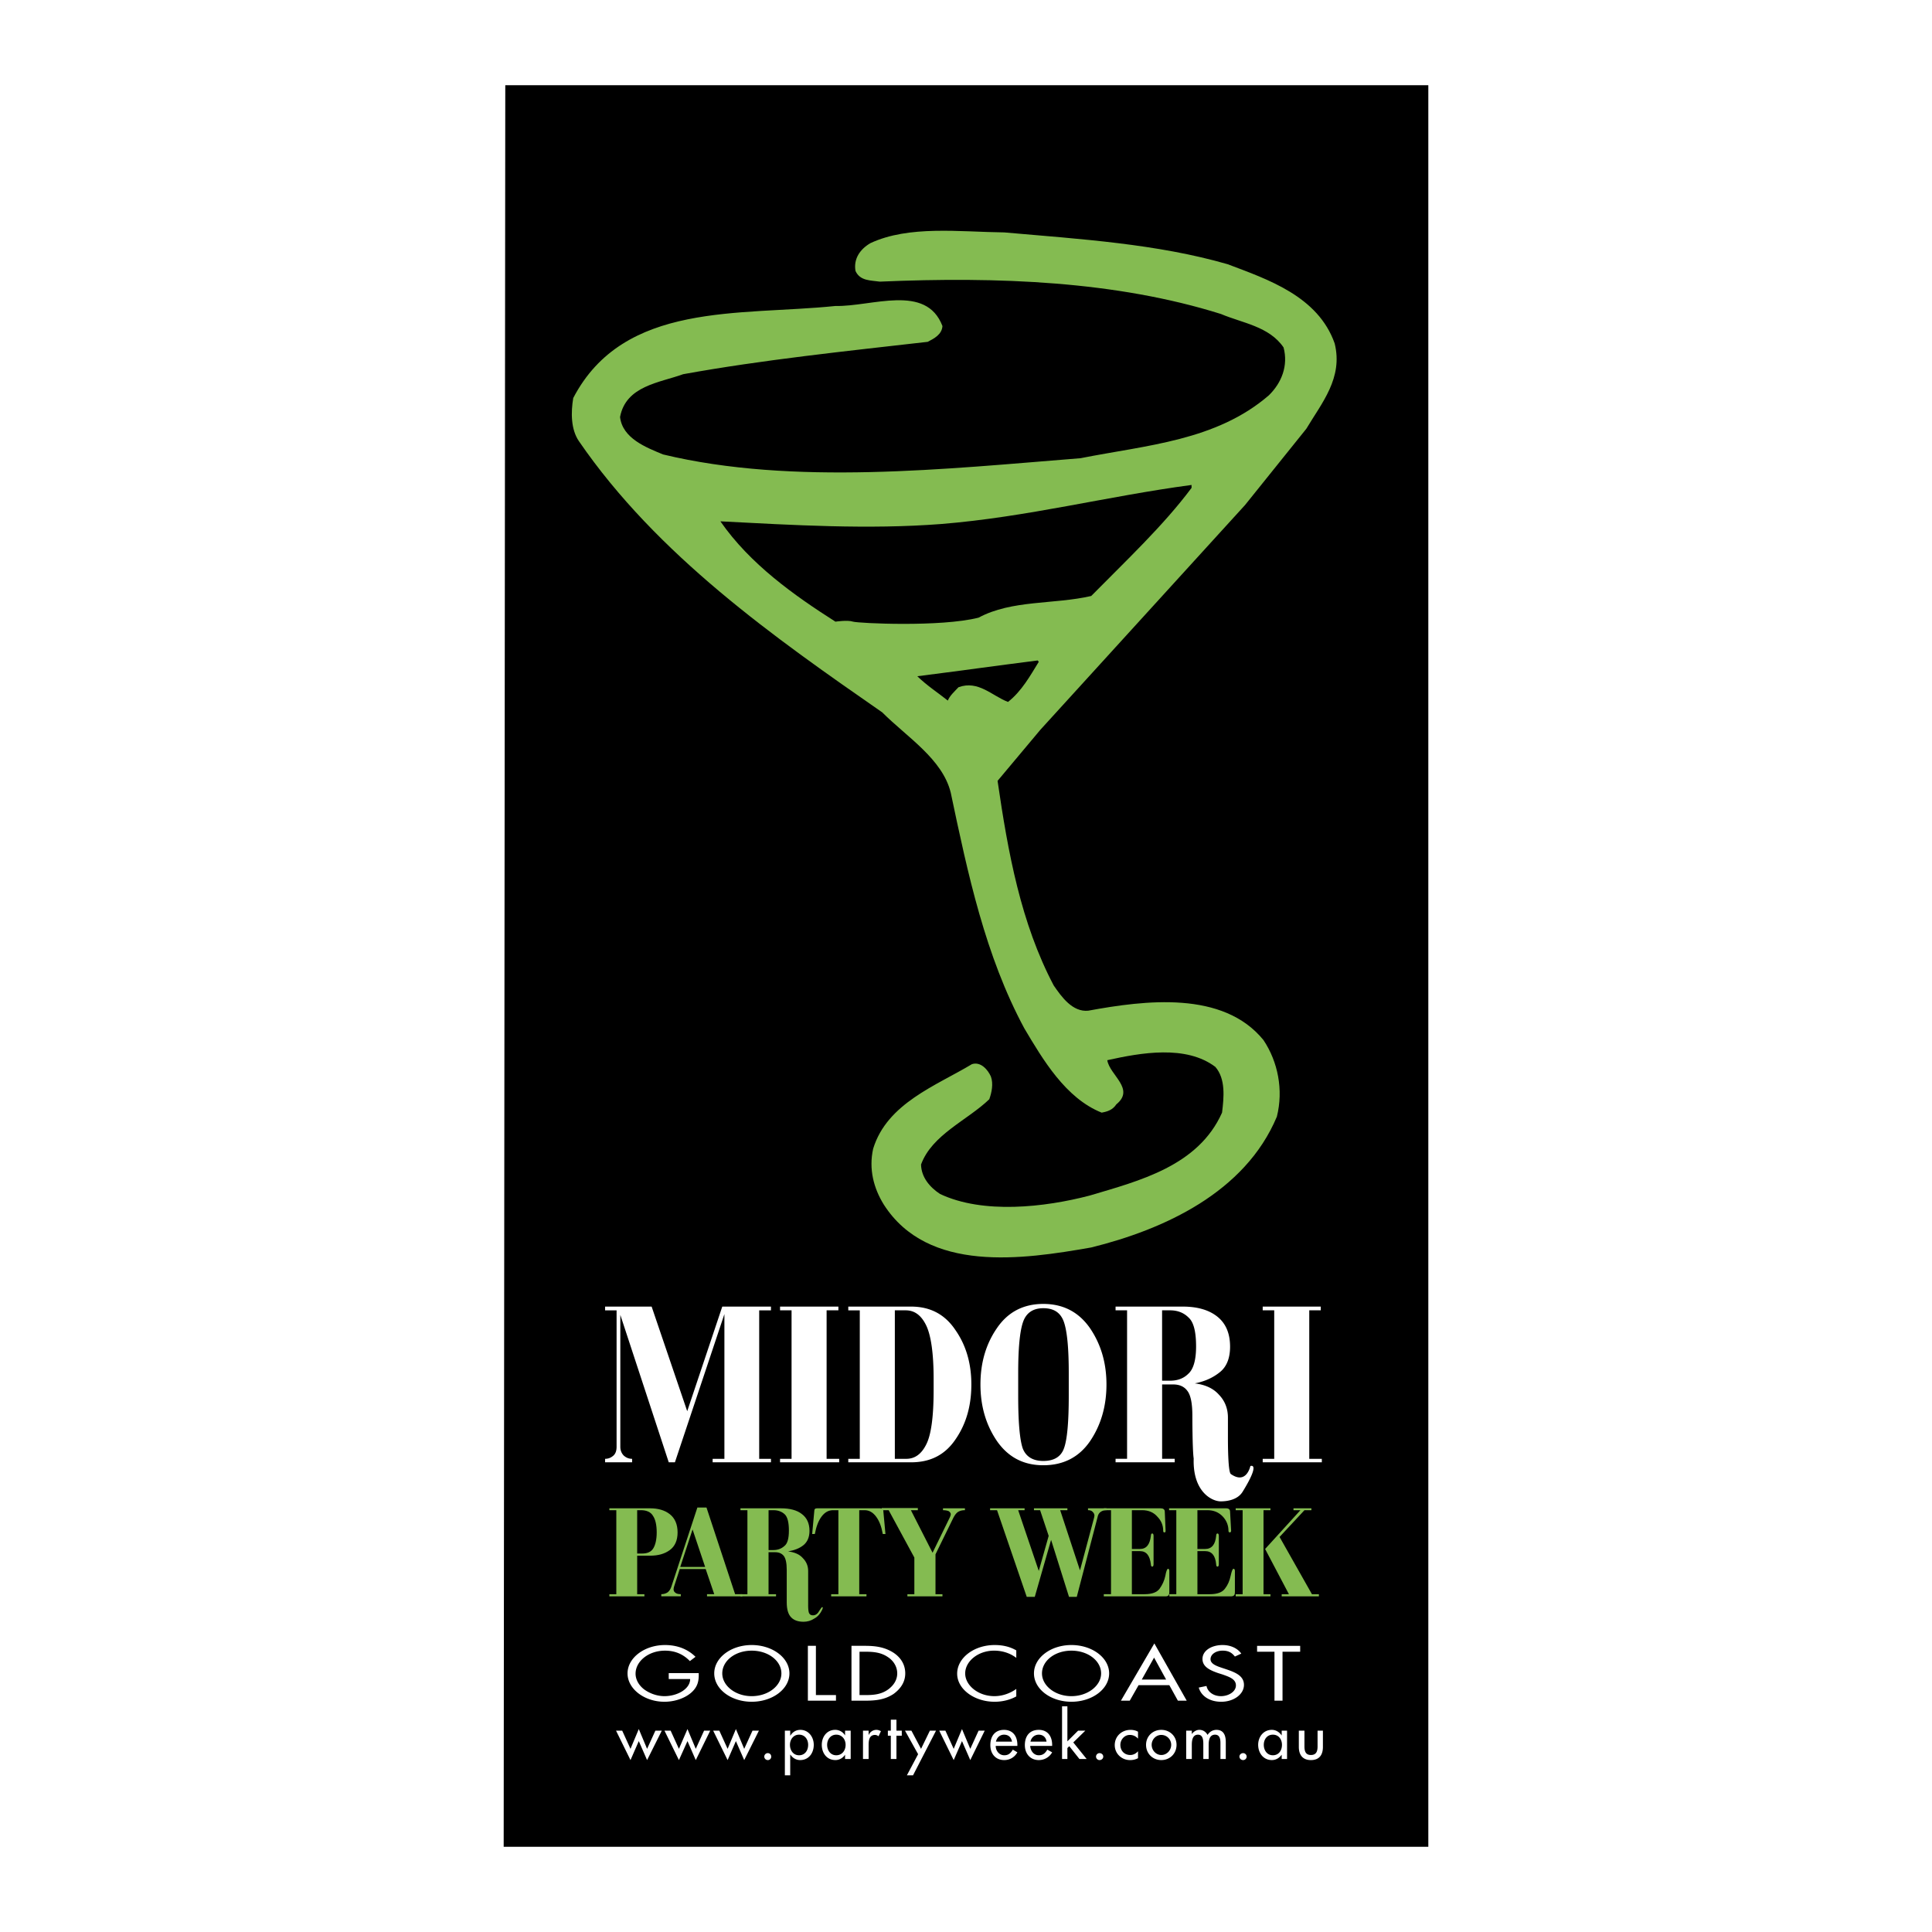 <svg xmlns="http://www.w3.org/2000/svg" width="2500" height="2500" viewBox="0 0 192.756 192.756"><g fill-rule="evenodd" clip-rule="evenodd"><path fill="#fff" d="M0 0h192.756v192.756H0V0z"/><path d="M142.504 184.252H50.252l.16-175.748h92.092v175.748z"/><path d="M122.484 26.362c4.029 1.521 9.021 3.203 10.676 7.901.855 3.443-1.281 5.926-2.828 8.515l-6.113 7.608-20.42 22.422-4.271 5.098c1.041 7.154 2.322 14.201 5.605 20.42.775 1.121 1.869 2.67 3.443 2.51 5.66-1.041 13.453-2.029 17.484 2.936 1.441 2.162 2.002 4.965 1.334 7.635-3.176 7.58-11.291 11.266-18.523 13.053-6.834 1.201-16.284 2.59-20.688-4.27-1.014-1.629-1.521-3.551-1.068-5.58 1.388-4.537 6.3-6.299 9.85-8.436.88-.293 1.601.561 1.896 1.229.266.721.08 1.602-.16 2.27-2.19 2.107-5.713 3.523-6.808 6.512.027 1.281.881 2.27 1.896 2.938 4.297 2.029 10.438 1.334 14.922.16 4.938-1.469 10.836-2.938 13.213-8.275.186-1.521.373-3.363-.668-4.564-2.936-2.215-7.42-1.414-10.783-.668.24 1.496 2.803 2.857.906 4.404-.373.561-.881.721-1.467.828-3.604-1.441-5.873-5.312-7.715-8.408-3.896-7.234-5.632-15.402-7.341-23.517-.828-3.363-4.351-5.525-6.833-8.008-10.73-7.447-22.449-15.668-30.27-27.066-.801-1.175-.801-2.856-.561-4.298 5.045-9.663 16.603-8.195 26.159-9.183 3.63.08 9.049-2.269 10.677 2.002-.054.854-.854 1.255-1.468 1.575-8.168.934-16.443 1.788-24.398 3.229-2.349.854-5.712 1.148-6.299 4.271.24 2.135 2.616 3.043 4.297 3.737 12.973 3.124 28.242 1.441 41.642.374 6.594-1.308 13.533-1.735 18.791-6.273 1.281-1.254 1.949-2.963 1.469-4.778-1.441-2.109-4.111-2.429-6.246-3.337-10.463-3.283-22.209-3.737-34.034-3.229-.908-.134-1.976-.054-2.429-1.068-.213-1.228.48-2.188 1.495-2.775 3.844-1.789 8.888-1.121 13.347-1.068 7.608.665 15.268 1.145 22.289 3.174z" fill="#84bb51"/><path d="M83.352 62.024c-4.111-2.616-8.515-5.739-11.478-10.01 7.234.374 14.761.828 22.022.267 8.595-.694 16.577-2.776 24.985-3.897v.293c-2.83 3.791-6.541 7.261-10.01 10.784-3.684.854-7.928.374-11.238 2.162-3.791.961-11.959.561-12.52.4-.56-.186-1.761.001-1.761.001zM103.639 66.028c-.854 1.388-1.709 2.937-3.07 4.004-1.602-.614-2.963-2.188-4.938-1.468-.4.427-.881.854-1.067 1.334-1.041-.828-2.082-1.495-3.043-2.429 4.004-.507 8.007-1.067 12.011-1.575l.107.134z"/><path d="M64.854 150.484c.8 0 1.468.188 1.975.588.507.4.774 1.014.774 1.816 0 .801-.267 1.387-.774 1.762-.507.373-1.148.561-1.975.561h-1.282v3.844h.721v.213h-3.497v-.213h.694v-8.383h-.694v-.188h4.058zm-.802 4.512c.534 0 .908-.16 1.121-.508.214-.346.347-.879.347-1.6 0-.748-.133-1.309-.374-1.656-.214-.373-.641-.561-1.201-.561h-.374v4.324h.481v.001zM69.578 150.404h.908l2.856 8.65h.72v.213h-3.523v-.213h.721l-.854-2.51h-2.589l-.56 1.734c-.027.107-.054.188-.054.295 0 .133.054.24.16.32.107.105.293.16.561.16v.213h-1.948v-.213c.267 0 .48-.08.641-.188.16-.133.267-.293.347-.508l2.614-7.953zm-.481 2.19l-1.228 3.738h2.482l-1.254-3.738z" fill="#84bb51"/><path d="M80.629 160.176c0 .346.027.586.08.746.08.16.187.24.4.24.24 0 .454-.133.614-.426.161-.268.267-.4.32-.4.027.025.054.053.054.053l-.054.188c-.187.4-.454.721-.801.906-.32.215-.694.32-1.067.32-.534 0-.935-.133-1.228-.426-.32-.32-.454-.828-.454-1.521v-3.23c0-.695-.107-1.148-.294-1.389-.187-.24-.48-.373-.854-.373h-.667v4.191h.748v.213h-3.55v-.213h.694v-8.383h-.694v-.188h4.031c.908 0 1.602.188 2.082.561.507.375.774.936.774 1.682 0 .643-.213 1.123-.614 1.443-.4.318-.908.506-1.521.613.641.08 1.148.293 1.468.666.347.348.534.775.534 1.283v3.444h-.001zm-3.47-5.526c.427 0 .801-.135 1.095-.4.32-.242.454-.775.454-1.549 0-.801-.133-1.361-.427-1.629-.293-.268-.667-.4-1.121-.4h-.48v3.979h.479v-.001zM85.728 159.055h.72v.213h-3.523v-.213h.721v-8.383h-.534c-.454 0-.828.213-1.148.641s-.534 1.014-.667 1.734h-.267l.213-2.295c0-.188.08-.268.294-.268h6.246c.24 0 .347.08.347.268l.213 2.295h-.267c-.133-.746-.347-1.307-.667-1.734s-.694-.641-1.147-.641h-.534v8.383z" fill="#84bb51"/><path d="M94.083 150.484h2.188v.188c-.32 0-.561.08-.747.213-.16.135-.294.32-.428.588l-1.762 3.604v3.979h.694v.213h-3.497v-.213h.694v-3.658l-2.562-4.725h-.693v-.213h3.603v.213h-.693l2.162 4.244 1.682-3.443c.08-.16.133-.293.133-.4s-.081-.213-.187-.293c-.106-.055-.32-.107-.587-.107v-.19zM109.191 151.232a.487.487 0 0 0-.16-.373c-.107-.135-.268-.188-.48-.188v-.188h1.842v.188c-.215 0-.4.053-.561.16s-.268.268-.32.508l-2.082 7.98h-.775l-1.787-5.686-1.629 5.686h-.801l-2.963-8.648h-.693v-.188h3.443v.188h-.641l2.055 6.061.988-3.498-.855-2.562h-.613v-.188h3.336v.188h-.721l1.977 6.006 1.414-5.285.026-.161z" fill="#84bb51"/><path d="M114.957 156.305c-.08 0-.135-.08-.135-.24-.105-.881-.453-1.309-1.094-1.309h-.801v4.299h1.254c.748 0 1.256-.188 1.521-.561.268-.375.455-.775.561-1.256.08-.48.188-.721.268-.721s.133.08.133.215v2.135c0 .133-.025.24-.08.293-.025.055-.133.107-.266.107h-6.193v-.213h.721v-8.383h-.721v-.188h5.658c.268 0 .428.107.428.348l.08 1.895c0 .107-.027.162-.107.162-.105 0-.133-.055-.133-.162 0-.533-.188-1.014-.588-1.414-.373-.428-.881-.641-1.521-.641h-1.014v3.871h.801c.641 0 .988-.428 1.094-1.309 0-.16.055-.24.135-.24s.133.08.133.24v2.83c-.001.162-.054.242-.134.242z" fill="#84bb51"/><path d="M121.469 156.305c-.08 0-.133-.08-.133-.24-.08-.881-.453-1.309-1.094-1.309h-.775v4.299h1.229c.748 0 1.254-.188 1.521-.561.293-.375.453-.775.561-1.256s.188-.721.293-.721c.08 0 .135.08.135.215v2.135c0 .133-.027.24-.08.293-.055.055-.135.107-.295.107h-6.166v-.213h.695v-8.383h-.721v-.188h5.658c.293 0 .428.107.428.348l.105 1.895c0 .107-.053.162-.133.162s-.133-.055-.133-.162c0-.533-.188-1.014-.561-1.414-.4-.428-.908-.641-1.549-.641h-.988v3.871h.775c.641 0 1.014-.428 1.094-1.309 0-.16.053-.24.133-.24s.135.08.135.24v2.83c.001.162-.054.242-.134.242zM126.754 150.672h-.693v8.383h.693v.213h-3.469v-.213h.693v-8.383h-.693v-.188h3.469v.188zm2.99 0h-.693v-.188h1.789v.188h-.695l-2.482 2.67 3.23 5.713h.693v.213h-3.711v-.213h.721l-2.375-4.512 3.523-3.871z" fill="#84bb51"/><path d="M60.369 145.547c.32 0 .587-.107.828-.32.213-.188.32-.48.32-.881v-13.613h-1.148v-.373h4.645l3.55 10.436 3.497-10.436h4.858v.373h-1.174v14.814h1.174v.348H71.1v-.348h1.174v-14.441l-4.938 14.789h-.614l-4.832-14.709v13.16c0 .373.134.668.347.881.24.213.507.32.828.32v.348h-2.696v-.348zM83.646 130.732h-1.175v14.815h1.254v.348h-5.899v-.348h1.148v-14.815h-1.148v-.373h5.82v.373zM90.906 130.359c1.896 0 3.363.773 4.404 2.322 1.068 1.521 1.602 3.336 1.602 5.445 0 2.107-.507 3.924-1.575 5.471-1.042 1.549-2.509 2.297-4.431 2.297h-6.273v-.348h1.148v-14.814h-1.148v-.373h6.273zm-1.628 15.188h1.147c.854 0 1.521-.48 2.002-1.469.48-.961.721-2.775.721-5.391v-1.121c0-2.562-.267-4.352-.747-5.34-.48-.986-1.148-1.494-2.029-1.494h-1.094v14.815zM97.82 138.127c0-2.189.561-4.059 1.654-5.633 1.094-1.602 2.643-2.402 4.617-2.402 1.977 0 3.523.801 4.645 2.402 1.096 1.602 1.656 3.471 1.656 5.633 0 2.188-.561 4.084-1.656 5.686-1.094 1.574-2.643 2.375-4.645 2.375-1.975 0-3.496-.801-4.617-2.402-1.093-1.602-1.654-3.472-1.654-5.659zm6.272-7.607c-1.014 0-1.707.453-2.027 1.387-.32.936-.48 2.617-.48 5.072v2.295c0 2.643.16 4.379.453 5.232.32.828 1.014 1.254 2.055 1.254 1.068 0 1.762-.426 2.057-1.254.32-.854.48-2.615.48-5.232v-2.295c0-2.455-.16-4.137-.48-5.072-.322-.934-.99-1.387-2.058-1.387zM122.51 143.357c0 .588 0 3.523.295 3.711 1.574 1.094 1.947-.828 1.947-.801 0 0 1.068-.428-.773 2.562-.508.828-1.574.961-2.189.961-.906 0-2.803-.988-2.695-4.271-.133-.881-.133-4.297-.133-4.297 0-1.174-.16-2.002-.48-2.43-.32-.453-.801-.666-1.441-.666h-1.096v7.42h1.256v.348h-5.9v-.348h1.148v-14.814h-1.148v-.373H118c1.494 0 2.643.346 3.469 1.014.828.668 1.256 1.654 1.256 2.99 0 1.146-.348 2.002-1.016 2.535-.693.561-1.521.934-2.508 1.121 1.066.133 1.867.508 2.428 1.148.588.613.881 1.387.881 2.268v1.922zm-5.766-5.605c.721 0 1.336-.213 1.816-.693.506-.453.773-1.361.773-2.723 0-1.469-.24-2.43-.748-2.883-.48-.48-1.094-.721-1.842-.721h-.801v7.02h.802zM131.773 130.732h-1.148v14.815h1.254v.348h-5.899v-.348h1.149v-14.815h-1.149v-.373h5.793v.373zM69.711 166.928c.026.748-.08 1.361-.748 1.949-.641.561-1.655.908-2.669.908-2.002 0-3.684-1.281-3.684-2.83s1.682-2.83 3.737-2.83c1.254 0 2.295.428 3.043 1.176l-.561.426c-.614-.641-1.415-1.041-2.482-1.041-1.655 0-2.936 1.068-2.936 2.297 0 .561.293 1.121.827 1.547.534.4 1.281.695 2.056.695 1.254 0 2.562-.695 2.562-1.709H66.72v-.588h2.991zM74.997 164.686c1.655 0 2.963 1.016 2.963 2.27 0 1.229-1.308 2.27-2.963 2.27-1.628 0-2.936-1.041-2.936-2.27 0-1.255 1.281-2.27 2.936-2.27zm0-.561c-2.056 0-3.737 1.256-3.737 2.83s1.681 2.83 3.737 2.83 3.764-1.256 3.764-2.83-1.709-2.83-3.764-2.83zM81.403 169.117h2.002v.561h-2.803v-5.473h.801v4.912zM85.754 169.117v-4.324h.587c.854 0 1.575.08 2.242.533.614.4.934 1.016.934 1.629s-.32 1.174-.907 1.602c-.667.48-1.388.561-2.269.561h-.587v-.001zm-.801.561h1.334c1.121 0 2.002-.107 2.856-.668.774-.561 1.174-1.254 1.174-2.055s-.374-1.549-1.201-2.082c-.854-.533-1.735-.668-2.803-.668h-1.361v5.473h.001zM101.396 165.406c-.588-.453-1.361-.721-2.215-.721-1.602 0-2.884 1.068-2.884 2.27s1.308 2.27 2.909 2.27c.828 0 1.602-.295 2.189-.721v.746c-.613.348-1.389.535-2.162.535-2.029 0-3.737-1.256-3.737-2.803 0-1.576 1.683-2.857 3.737-2.857.801 0 1.521.16 2.162.535v.746h.001zM106.895 164.686c1.656 0 2.963 1.016 2.963 2.27 0 1.229-1.334 2.27-2.963 2.27-1.627 0-2.936-1.041-2.936-2.27 0-1.255 1.281-2.27 2.936-2.27zm0-.561c-2.055 0-3.736 1.256-3.736 2.83s1.682 2.83 3.736 2.83c2.057 0 3.764-1.256 3.764-2.83s-1.708-2.83-3.764-2.83zM116.344 167.568h-2.428l1.227-2.188 1.201 2.188zm.32.561l.855 1.549h.881l-3.23-5.713-3.336 5.713h.881l.881-1.549h3.068zM123.205 165.273c-.295-.373-.615-.588-1.229-.588-.641 0-1.201.348-1.201.855 0 .48.641.693 1.121.854l.48.16c.934.32 1.734.668 1.734 1.549 0 .934-1.014 1.682-2.268 1.682-1.148 0-2.002-.561-2.242-1.416l.773-.16c.107.561.668 1.016 1.441 1.016s1.494-.455 1.494-1.068c0-.641-.666-.854-1.334-1.094l-.428-.135c-.854-.293-1.574-.641-1.574-1.414 0-.854.934-1.389 2.002-1.389.801 0 1.494.32 1.869.855l-.638.293zM127.957 169.678h-.803v-4.885h-1.734v-.588h4.299v.588h-1.762v4.885zM62.905 174.482l.827-1.974.828 1.974.827-1.814h.641l-1.468 2.936-.828-1.895-.827 1.895-1.442-2.936h.614l.828 1.814zM67.736 174.482l.854-1.974.827 1.974.828-1.814h.614l-1.442 2.936-.827-1.895-.854 1.895-1.441-2.936h.614l.827 1.814zM72.594 174.482l.827-1.974.829 1.974.827-1.814h.64l-1.467 2.936-.829-1.895-.827 1.895-1.441-2.936h.614l.827 1.814zM76.945 175.256a.336.336 0 0 1-.347.348.353.353 0 0 1-.347-.348c0-.186.16-.346.347-.346.214 0 .347.16.347.346zM79.721 175.123c-.587 0-.907-.508-.907-1.041s.347-1.014.907-1.014c.587 0 .908.48.908 1.014 0 .561-.32 1.041-.908 1.041zm-.881-2.455h-.534v4.457h.534v-2.055h.027c.213.32.561.533.961.533.881 0 1.361-.721 1.361-1.521s-.534-1.494-1.334-1.494c-.427 0-.774.213-.988.561h-.027v-.481zM83.432 175.123c-.587 0-.908-.508-.908-1.041s.347-1.014.908-1.014c.587 0 .934.48.934 1.014 0 .561-.347 1.041-.934 1.041zm1.441-2.455h-.561v.48a1.13 1.13 0 0 0-.987-.561c-.828 0-1.335.693-1.335 1.494s.48 1.521 1.361 1.521c.4 0 .748-.213.961-.533v.426h.561v-2.827zM86.662 173.121a.837.837 0 0 1 .774-.533c.16 0 .32.053.454.133l-.24.508a.566.566 0 0 0-.347-.135c-.587 0-.641.561-.641 1.016v1.387h-.561v-2.828h.561v.452zM89.438 175.496h-.561v-2.322h-.294v-.506h.294v-1.096h.561v1.096h.533v.506h-.533v2.322zM90.292 172.668h.64l.961 1.814.881-1.814h.614l-2.296 4.457h-.613l1.121-2.109-1.308-2.348zM95.15 174.482l.828-1.974.827 1.974.828-1.814h.613l-1.441 2.936-.827-1.895-.828 1.895-1.442-2.936h.615l.827 1.814zM99.367 173.762c.08-.4.4-.693.801-.693.455 0 .721.266.801.693h-1.602zm2.137.427v-.107c0-.828-.428-1.494-1.336-1.494-.906 0-1.361.641-1.361 1.521 0 .854.508 1.494 1.389 1.494.561 0 1.041-.293 1.309-.773l-.455-.268c-.213.348-.426.561-.854.561-.508 0-.854-.453-.854-.934h2.162zM102.811 173.762c.08-.4.4-.693.828-.693s.721.266.773.693h-1.601zm2.162.427v-.107c0-.828-.426-1.494-1.334-1.494-.934 0-1.389.641-1.389 1.521 0 .854.535 1.494 1.389 1.494.561 0 1.068-.293 1.334-.773l-.48-.268c-.213.348-.426.561-.854.561-.508 0-.828-.453-.854-.934h2.188zM106.494 173.734l1.068-1.066h.721l-1.201 1.174 1.334 1.654h-.721l-1.013-1.281-.188.187v1.094h-.533v-5.258h.533v3.496zM110.072 175.256c0 .188-.16.348-.375.348a.353.353 0 0 1-.346-.348c0-.186.16-.346.346-.346.215 0 .375.16.375.346zM113.541 173.469a1.054 1.054 0 0 0-.826-.375c-.535 0-.936.48-.936.988 0 .588.4 1.014.988 1.014.293 0 .561-.133.773-.373v.693a1.66 1.66 0 0 1-.801.188c-.826 0-1.521-.641-1.521-1.494 0-.881.695-1.521 1.576-1.521.24 0 .533.053.746.186v.694h.001zM115.863 173.094c.561 0 .988.455.988.988s-.428 1.014-.988 1.014c-.533 0-.961-.48-.961-1.014s.428-.988.961-.988zm0-.506c-.854 0-1.521.641-1.521 1.494 0 .881.668 1.521 1.521 1.521.855 0 1.521-.641 1.521-1.521.001-.853-.665-1.494-1.521-1.494zM118.906 173.014c.16-.24.455-.426.748-.426.373 0 .641.186.828.506.186-.32.533-.506.881-.506.746 0 .934.586.934 1.227v1.682h-.533v-1.602c0-.346-.055-.826-.535-.826-.586 0-.641.613-.641 1.041v1.387h-.533v-1.494c0-.373-.027-.934-.533-.934-.561 0-.615.613-.615 1.041v1.387h-.561v-2.828h.561v.345h-.001zM124.379 175.256c0 .188-.16.348-.348.348-.213 0-.373-.16-.373-.348 0-.186.16-.346.373-.346.188 0 .348.16.348.346zM126.994 175.123c-.586 0-.906-.508-.906-1.041s.32-1.014.906-1.014c.588 0 .908.48.908 1.014 0 .561-.32 1.041-.908 1.041zm1.416-2.455h-.535v.48c-.24-.348-.586-.561-.986-.561-.828 0-1.361.693-1.361 1.494s.506 1.521 1.361 1.521c.428 0 .746-.213.986-.533v.426h.535v-2.827zM130.145 172.668v1.574c0 .453.107.854.641.854.561 0 .668-.4.668-.854v-1.574h.533v1.627c0 .775-.346 1.309-1.201 1.309-.828 0-1.201-.533-1.201-1.309v-1.627h.56z" fill="#fff"/></g></svg>